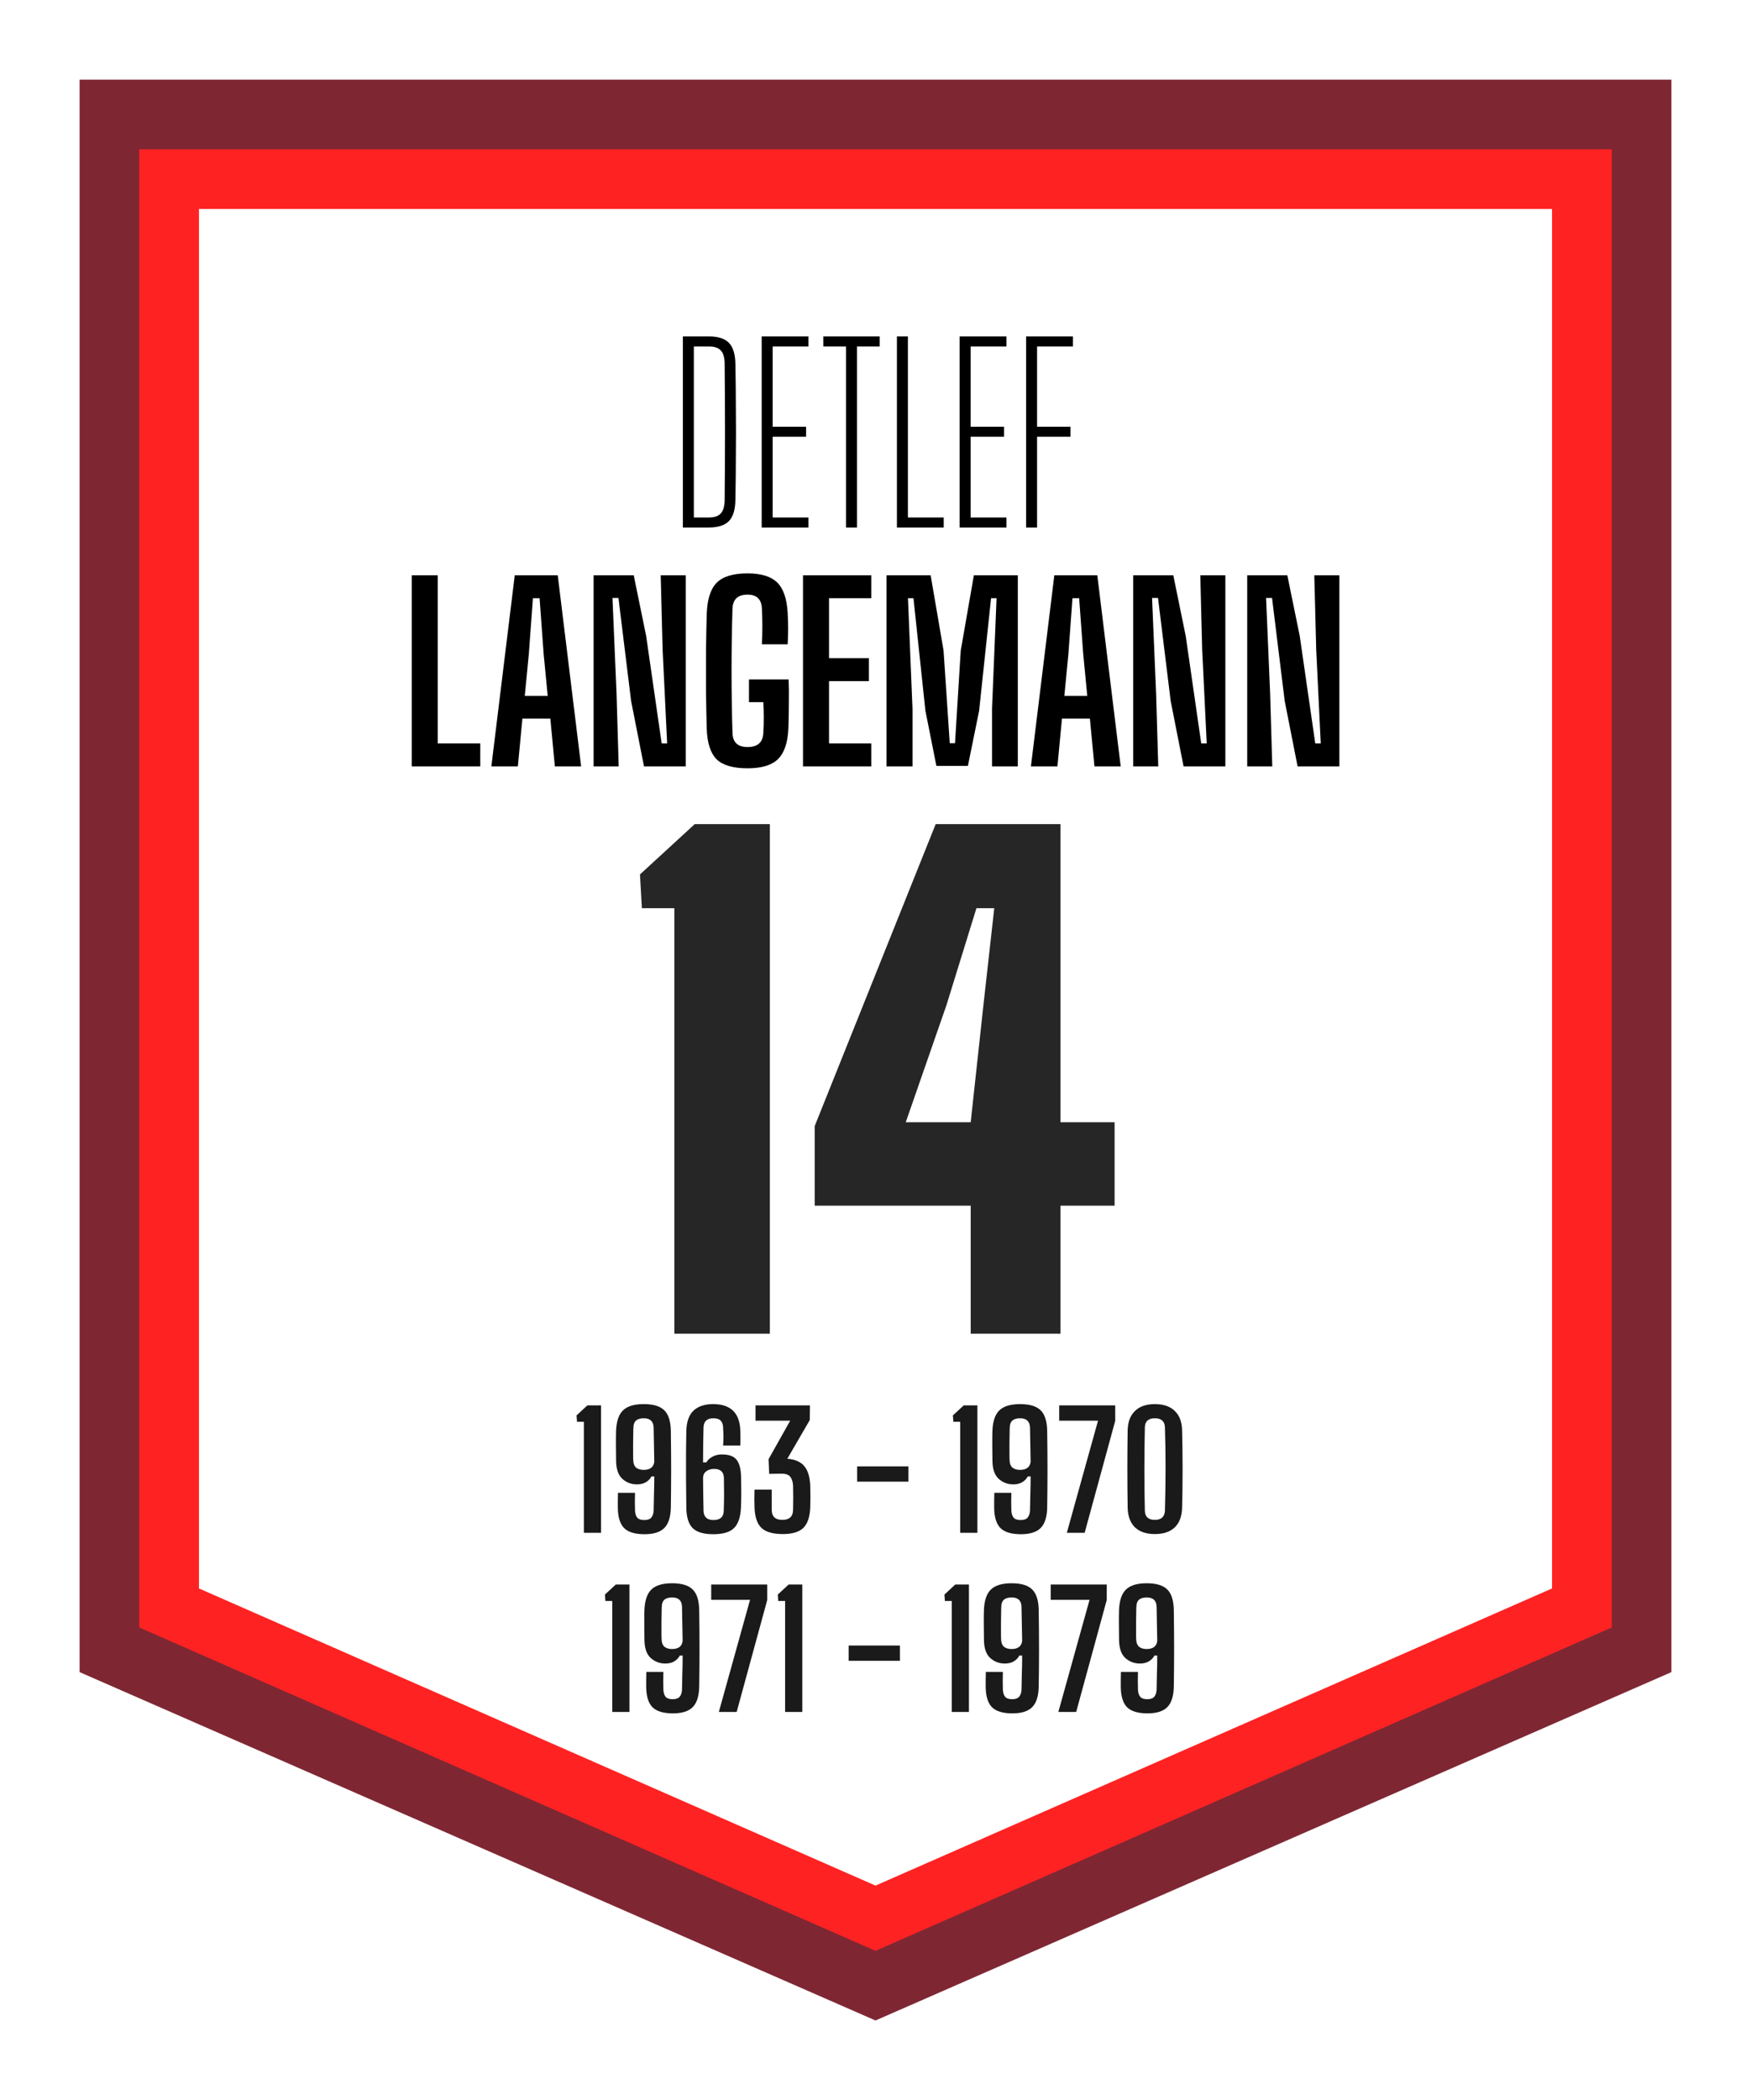 <svg width="176" height="211" viewBox="0 0 176 211" fill="none" xmlns="http://www.w3.org/2000/svg">
<g filter="url(#filter0_d_831_37773)">
<path d="M8 4H168V164L88 199L8 164V4Z" fill="#7E2733"/>
<path d="M17 14H159V157.553L88 188.724L17 157.553V14Z" fill="white" stroke="#FF2222" stroke-width="6"/>
<path d="M67.782 130V87.248H64.518L64.326 83.856L69.83 78.8H77.382V130H67.782ZM97.569 130V117.136H81.889V109.136L94.049 78.8H106.593V108.752H112.033V117.136H106.593V130H97.569ZM91.041 108.752H97.569L98.849 96.976L99.937 87.248H98.145L95.137 96.976L91.041 108.752Z" fill="#262626"/>
<path d="M68.637 49V29.8H71.253C72.181 29.8 72.853 30.016 73.269 30.448C73.685 30.88 73.901 31.584 73.917 32.56C73.949 34.192 73.965 35.744 73.965 37.216C73.981 38.672 73.981 40.136 73.965 41.608C73.965 43.064 73.949 44.608 73.917 46.24C73.901 47.216 73.685 47.92 73.269 48.352C72.853 48.784 72.173 49 71.229 49H68.637ZM69.741 47.992H71.229C71.789 47.992 72.189 47.864 72.429 47.608C72.685 47.336 72.821 46.904 72.837 46.312C72.885 41.704 72.885 37.088 72.837 32.464C72.821 31.888 72.693 31.472 72.453 31.216C72.213 30.944 71.813 30.808 71.253 30.808H69.741V47.992ZM76.559 49V29.8H81.263V30.808H77.663V38.872H81.023V39.88H77.663V47.992H81.263V49H76.559ZM85.034 49V30.808H82.754V29.8H88.418V30.808H86.138V49H85.034ZM90.153 49V29.8H91.257V47.992H94.857V49H90.153ZM96.457 49V29.8H101.161V30.808H97.561V38.872H100.921V39.88H97.561V47.992H101.161V49H96.457ZM103.137 49V29.8H107.841V30.808H104.241V38.872H107.601V39.88H104.241V49H103.137ZM41.385 73V53.8H44.001V70.696H48.273V73H41.385ZM49.388 73L51.74 53.8H56.06L58.412 73H55.772L55.316 68.2H52.508L52.052 73H49.388ZM52.748 65.92H55.052L54.644 61.696L54.236 56.104H53.564L53.156 61.696L52.748 65.92ZM59.666 73V53.8H63.699L64.947 59.896L66.507 70.696H67.058L66.603 61.288L66.41 53.8H68.93V73H64.731L63.434 66.424L62.163 56.08H61.562L61.971 65.68L62.187 73H59.666ZM75.139 73.192C73.683 73.192 72.643 72.888 72.019 72.28C71.411 71.656 71.083 70.632 71.035 69.208C71.003 68.024 70.979 66.768 70.963 65.44C70.963 64.112 70.963 62.784 70.963 61.456C70.979 60.128 71.003 58.88 71.035 57.712C71.083 56.224 71.419 55.168 72.043 54.544C72.667 53.92 73.699 53.608 75.139 53.608C76.499 53.608 77.491 53.912 78.115 54.52C78.739 55.128 79.091 56.144 79.171 57.568C79.235 58.624 79.235 59.68 79.171 60.736H76.579C76.611 60.192 76.627 59.592 76.627 58.936C76.627 58.264 76.611 57.656 76.579 57.112C76.531 56.2 76.051 55.744 75.139 55.744C74.179 55.744 73.675 56.2 73.627 57.112C73.563 59.112 73.531 61.208 73.531 63.4C73.531 65.576 73.563 67.664 73.627 69.664C73.659 70.592 74.163 71.056 75.139 71.056C76.147 71.056 76.675 70.592 76.723 69.664C76.755 69.2 76.771 68.68 76.771 68.104C76.771 67.512 76.755 66.992 76.723 66.544H75.283V64.264H79.267C79.299 64.936 79.307 65.696 79.291 66.544C79.291 67.392 79.275 68.28 79.243 69.208C79.179 70.632 78.827 71.656 78.187 72.28C77.563 72.888 76.547 73.192 75.139 73.192ZM80.713 73V53.8H87.577V56.104H83.329V62.128H87.337V64.432H83.329V70.696H87.577V73H80.713ZM89.104 73V53.8H93.544L94.84 61.36L95.464 70.672H95.992L96.568 61.36L97.888 53.8H102.304V73H99.712V67.192L100.168 56.104H99.616L98.416 67.408L97.288 72.952H94.12L93.016 67.408L91.816 56.104H91.264L91.72 67.264V73H89.104ZM103.622 73L105.974 53.8H110.294L112.646 73H110.006L109.55 68.2H106.742L106.286 73H103.622ZM106.982 65.92H109.286L108.878 61.696L108.47 56.104H107.798L107.39 61.696L106.982 65.92ZM113.901 73V53.8H117.933L119.181 59.896L120.741 70.696H121.293L120.837 61.288L120.645 53.8H123.165V73H118.965L117.669 66.424L116.397 56.08H115.797L116.205 65.68L116.421 73H113.901ZM125.362 73V53.8H129.394L130.642 59.896L132.202 70.696H132.754L132.298 61.288L132.106 53.8H134.626V73H130.426L129.13 66.424L127.858 56.08H127.258L127.666 65.68L127.882 73H125.362Z" fill="black"/>
<path d="M58.687 150V138.848H57.999L57.951 138.208L59.039 137.2H60.415V150H58.687ZM64.788 150.144C63.839 150.144 63.156 149.941 62.74 149.536C62.324 149.12 62.111 148.437 62.1 147.488C62.1 147.296 62.1 147.051 62.1 146.752C62.1 146.453 62.105 146.197 62.116 145.984H63.828C63.828 146.272 63.822 146.565 63.812 146.864C63.812 147.152 63.817 147.461 63.828 147.792C63.849 148.091 63.924 148.32 64.052 148.48C64.191 148.64 64.425 148.72 64.756 148.72C65.076 148.72 65.305 148.645 65.444 148.496C65.593 148.336 65.678 148.101 65.7 147.792C65.71 147.312 65.721 146.779 65.732 146.192C65.753 145.605 65.764 144.987 65.764 144.336H65.476C65.369 144.56 65.188 144.752 64.932 144.912C64.686 145.061 64.382 145.136 64.02 145.136C63.455 145.136 62.964 144.949 62.548 144.576C62.132 144.192 61.924 143.563 61.924 142.688C61.913 142.091 61.908 141.52 61.908 140.976C61.908 140.421 61.913 140.005 61.924 139.728C61.967 138.779 62.201 138.101 62.628 137.696C63.054 137.28 63.748 137.072 64.708 137.072C65.668 137.072 66.356 137.28 66.772 137.696C67.188 138.101 67.406 138.779 67.428 139.728C67.449 141.125 67.46 142.453 67.46 143.712C67.46 144.971 67.449 146.229 67.428 147.488C67.406 148.437 67.183 149.12 66.756 149.536C66.34 149.941 65.684 150.144 64.788 150.144ZM64.692 143.68C65.343 143.68 65.7 143.408 65.764 142.864C65.753 142.299 65.743 141.733 65.732 141.168C65.721 140.592 65.71 140.011 65.7 139.424C65.678 138.805 65.348 138.496 64.708 138.496C64.014 138.496 63.668 138.805 63.668 139.424C63.657 139.531 63.652 139.733 63.652 140.032C63.652 140.331 63.647 140.661 63.636 141.024C63.636 141.387 63.636 141.728 63.636 142.048C63.636 142.368 63.641 142.603 63.652 142.752C63.663 143.061 63.758 143.296 63.94 143.456C64.132 143.605 64.382 143.68 64.692 143.68ZM71.691 150.144C70.731 150.144 70.043 149.941 69.627 149.536C69.211 149.12 68.997 148.437 68.987 147.488C68.976 146.496 68.965 145.52 68.955 144.56C68.955 143.6 68.955 142.704 68.955 141.872C68.965 141.04 68.976 140.32 68.987 139.712C69.019 138.805 69.264 138.139 69.723 137.712C70.192 137.285 70.843 137.072 71.675 137.072C73.435 137.072 74.347 137.952 74.411 139.712C74.421 139.904 74.427 140.155 74.427 140.464C74.427 140.763 74.421 141.019 74.411 141.232H72.683C72.704 140.933 72.715 140.656 72.715 140.4C72.715 140.133 72.704 139.803 72.683 139.408C72.672 139.12 72.592 138.896 72.443 138.736C72.293 138.576 72.048 138.496 71.707 138.496C71.067 138.496 70.736 138.8 70.715 139.408C70.683 140.453 70.667 141.627 70.667 142.928H71.003C71.12 142.704 71.317 142.517 71.595 142.368C71.872 142.208 72.192 142.128 72.555 142.128C73.269 142.128 73.765 142.309 74.043 142.672C74.331 143.035 74.48 143.637 74.491 144.48C74.501 145.035 74.507 145.557 74.507 146.048C74.507 146.528 74.496 147.008 74.475 147.488C74.432 148.437 74.197 149.12 73.771 149.536C73.355 149.941 72.661 150.144 71.691 150.144ZM71.707 148.72C72.389 148.72 72.736 148.411 72.747 147.792C72.768 147.184 72.779 146.613 72.779 146.08C72.779 145.536 72.773 145.013 72.763 144.512C72.752 143.893 72.427 143.584 71.787 143.584C71.456 143.584 71.189 143.664 70.987 143.824C70.784 143.973 70.677 144.192 70.667 144.48C70.677 144.992 70.683 145.525 70.683 146.08C70.693 146.624 70.704 147.195 70.715 147.792C70.736 148.411 71.067 148.72 71.707 148.72ZM78.69 150.128C77.698 150.128 76.983 149.925 76.546 149.52C76.108 149.104 75.874 148.421 75.842 147.472C75.831 147.163 75.826 146.885 75.826 146.64C75.826 146.384 75.831 146.059 75.842 145.664H77.57V147.696C77.57 148.368 77.927 148.704 78.642 148.704C79.346 148.704 79.703 148.368 79.714 147.696C79.724 147.301 79.73 146.891 79.73 146.464C79.73 146.027 79.724 145.621 79.714 145.248C79.692 144.885 79.602 144.597 79.442 144.384C79.282 144.16 78.972 144.053 78.514 144.064L77.314 144.08L77.25 142.608L79.426 138.736H75.938V137.2H81.41L81.394 138.672L79.138 142.56C79.916 142.624 80.482 142.869 80.834 143.296C81.196 143.712 81.399 144.363 81.442 145.248C81.463 146.123 81.463 146.864 81.442 147.472C81.399 148.421 81.164 149.104 80.738 149.52C80.311 149.925 79.628 150.128 78.69 150.128ZM86.152 144.864V143.328H91.304V144.864H86.152ZM96.515 150V138.848H95.827L95.779 138.208L96.867 137.2H98.243V150H96.515ZM102.616 150.144C101.667 150.144 100.984 149.941 100.568 149.536C100.152 149.12 99.939 148.437 99.928 147.488C99.928 147.296 99.928 147.051 99.928 146.752C99.928 146.453 99.933 146.197 99.944 145.984H101.656C101.656 146.272 101.651 146.565 101.64 146.864C101.64 147.152 101.645 147.461 101.656 147.792C101.677 148.091 101.752 148.32 101.88 148.48C102.019 148.64 102.253 148.72 102.584 148.72C102.904 148.72 103.133 148.645 103.272 148.496C103.421 148.336 103.507 148.101 103.528 147.792C103.539 147.312 103.549 146.779 103.56 146.192C103.581 145.605 103.592 144.987 103.592 144.336H103.304C103.197 144.56 103.016 144.752 102.76 144.912C102.515 145.061 102.211 145.136 101.848 145.136C101.283 145.136 100.792 144.949 100.376 144.576C99.96 144.192 99.752 143.563 99.752 142.688C99.741 142.091 99.736 141.52 99.736 140.976C99.736 140.421 99.741 140.005 99.752 139.728C99.795 138.779 100.029 138.101 100.456 137.696C100.883 137.28 101.576 137.072 102.536 137.072C103.496 137.072 104.184 137.28 104.6 137.696C105.016 138.101 105.235 138.779 105.256 139.728C105.277 141.125 105.288 142.453 105.288 143.712C105.288 144.971 105.277 146.229 105.256 147.488C105.235 148.437 105.011 149.12 104.584 149.536C104.168 149.941 103.512 150.144 102.616 150.144ZM102.52 143.68C103.171 143.68 103.528 143.408 103.592 142.864C103.581 142.299 103.571 141.733 103.56 141.168C103.549 140.592 103.539 140.011 103.528 139.424C103.507 138.805 103.176 138.496 102.536 138.496C101.843 138.496 101.496 138.805 101.496 139.424C101.485 139.531 101.48 139.733 101.48 140.032C101.48 140.331 101.475 140.661 101.464 141.024C101.464 141.387 101.464 141.728 101.464 142.048C101.464 142.368 101.469 142.603 101.48 142.752C101.491 143.061 101.587 143.296 101.768 143.456C101.96 143.605 102.211 143.68 102.52 143.68ZM107.231 150L110.367 138.736H106.463V137.2H112.095V138.752L109.023 150H107.231ZM116.082 150.128C115.218 150.128 114.551 149.904 114.082 149.456C113.613 148.997 113.367 148.341 113.346 147.488C113.325 146.24 113.314 144.944 113.314 143.6C113.314 142.256 113.325 140.955 113.346 139.696C113.367 138.853 113.613 138.208 114.082 137.76C114.551 137.301 115.218 137.072 116.082 137.072C116.946 137.072 117.613 137.301 118.082 137.76C118.551 138.208 118.797 138.853 118.818 139.696C118.85 140.955 118.866 142.256 118.866 143.6C118.866 144.944 118.85 146.24 118.818 147.488C118.797 148.341 118.551 148.997 118.082 149.456C117.613 149.904 116.946 150.128 116.082 150.128ZM116.082 148.704C116.722 148.704 117.058 148.4 117.09 147.792C117.133 146.341 117.154 144.896 117.154 143.456C117.154 142.005 117.133 140.651 117.09 139.392C117.069 138.795 116.733 138.496 116.082 138.496C115.431 138.496 115.095 138.795 115.074 139.392C115.042 140.821 115.026 142.261 115.026 143.712C115.026 145.163 115.042 146.523 115.074 147.792C115.095 148.4 115.431 148.704 116.082 148.704Z" fill="#1A1A1A"/>
<path d="M61.539 168V156.848H60.851L60.803 156.208L61.891 155.2H63.267V168H61.539ZM67.639 168.144C66.69 168.144 66.007 167.941 65.591 167.536C65.175 167.12 64.962 166.437 64.951 165.488C64.951 165.296 64.951 165.051 64.951 164.752C64.951 164.453 64.957 164.197 64.967 163.984H66.679C66.679 164.272 66.674 164.565 66.663 164.864C66.663 165.152 66.669 165.461 66.679 165.792C66.701 166.091 66.775 166.32 66.903 166.48C67.042 166.64 67.277 166.72 67.607 166.72C67.927 166.72 68.157 166.645 68.295 166.496C68.445 166.336 68.53 166.101 68.551 165.792C68.562 165.312 68.573 164.779 68.583 164.192C68.605 163.605 68.615 162.987 68.615 162.336H68.327C68.221 162.56 68.039 162.752 67.783 162.912C67.538 163.061 67.234 163.136 66.871 163.136C66.306 163.136 65.815 162.949 65.399 162.576C64.983 162.192 64.775 161.563 64.775 160.688C64.765 160.091 64.759 159.52 64.759 158.976C64.759 158.421 64.765 158.005 64.775 157.728C64.818 156.779 65.053 156.101 65.479 155.696C65.906 155.28 66.599 155.072 67.559 155.072C68.519 155.072 69.207 155.28 69.623 155.696C70.039 156.101 70.258 156.779 70.279 157.728C70.301 159.125 70.311 160.453 70.311 161.712C70.311 162.971 70.301 164.229 70.279 165.488C70.258 166.437 70.034 167.12 69.607 167.536C69.191 167.941 68.535 168.144 67.639 168.144ZM67.543 161.68C68.194 161.68 68.551 161.408 68.615 160.864C68.605 160.299 68.594 159.733 68.583 159.168C68.573 158.592 68.562 158.011 68.551 157.424C68.53 156.805 68.199 156.496 67.559 156.496C66.866 156.496 66.519 156.805 66.519 157.424C66.509 157.531 66.503 157.733 66.503 158.032C66.503 158.331 66.498 158.661 66.487 159.024C66.487 159.387 66.487 159.728 66.487 160.048C66.487 160.368 66.493 160.603 66.503 160.752C66.514 161.061 66.61 161.296 66.791 161.456C66.983 161.605 67.234 161.68 67.543 161.68ZM72.254 168L75.39 156.736H71.486V155.2H77.118V156.752L74.046 168H72.254ZM78.914 168V156.848H78.226L78.178 156.208L79.266 155.2H80.642V168H78.914ZM85.3 162.864V161.328H90.452V162.864H85.3ZM95.664 168V156.848H94.976L94.928 156.208L96.016 155.2H97.392V168H95.664ZM101.764 168.144C100.815 168.144 100.132 167.941 99.716 167.536C99.3 167.12 99.087 166.437 99.076 165.488C99.076 165.296 99.076 165.051 99.076 164.752C99.076 164.453 99.082 164.197 99.092 163.984H100.804C100.804 164.272 100.799 164.565 100.788 164.864C100.788 165.152 100.794 165.461 100.804 165.792C100.826 166.091 100.9 166.32 101.028 166.48C101.167 166.64 101.402 166.72 101.732 166.72C102.052 166.72 102.282 166.645 102.42 166.496C102.57 166.336 102.655 166.101 102.676 165.792C102.687 165.312 102.698 164.779 102.708 164.192C102.73 163.605 102.74 162.987 102.74 162.336H102.452C102.346 162.56 102.164 162.752 101.908 162.912C101.663 163.061 101.359 163.136 100.996 163.136C100.431 163.136 99.94 162.949 99.524 162.576C99.108 162.192 98.9 161.563 98.9 160.688C98.89 160.091 98.884 159.52 98.884 158.976C98.884 158.421 98.89 158.005 98.9 157.728C98.943 156.779 99.178 156.101 99.604 155.696C100.031 155.28 100.724 155.072 101.684 155.072C102.644 155.072 103.332 155.28 103.748 155.696C104.164 156.101 104.383 156.779 104.404 157.728C104.426 159.125 104.436 160.453 104.436 161.712C104.436 162.971 104.426 164.229 104.404 165.488C104.383 166.437 104.159 167.12 103.732 167.536C103.316 167.941 102.66 168.144 101.764 168.144ZM101.668 161.68C102.319 161.68 102.676 161.408 102.74 160.864C102.73 160.299 102.719 159.733 102.708 159.168C102.698 158.592 102.687 158.011 102.676 157.424C102.655 156.805 102.324 156.496 101.684 156.496C100.991 156.496 100.644 156.805 100.644 157.424C100.634 157.531 100.628 157.733 100.628 158.032C100.628 158.331 100.623 158.661 100.612 159.024C100.612 159.387 100.612 159.728 100.612 160.048C100.612 160.368 100.618 160.603 100.628 160.752C100.639 161.061 100.735 161.296 100.916 161.456C101.108 161.605 101.359 161.68 101.668 161.68ZM106.379 168L109.515 156.736H105.611V155.2H111.243V156.752L108.171 168H106.379ZM115.343 168.144C114.393 168.144 113.711 167.941 113.295 167.536C112.879 167.12 112.665 166.437 112.655 165.488C112.655 165.296 112.655 165.051 112.655 164.752C112.655 164.453 112.66 164.197 112.671 163.984H114.383C114.383 164.272 114.377 164.565 114.367 164.864C114.367 165.152 114.372 165.461 114.383 165.792C114.404 166.091 114.479 166.32 114.607 166.48C114.745 166.64 114.98 166.72 115.311 166.72C115.631 166.72 115.86 166.645 115.999 166.496C116.148 166.336 116.233 166.101 116.255 165.792C116.265 165.312 116.276 164.779 116.287 164.192C116.308 163.605 116.319 162.987 116.319 162.336H116.031C115.924 162.56 115.743 162.752 115.487 162.912C115.241 163.061 114.937 163.136 114.575 163.136C114.009 163.136 113.519 162.949 113.103 162.576C112.687 162.192 112.479 161.563 112.479 160.688C112.468 160.091 112.463 159.52 112.463 158.976C112.463 158.421 112.468 158.005 112.479 157.728C112.521 156.779 112.756 156.101 113.183 155.696C113.609 155.28 114.303 155.072 115.263 155.072C116.223 155.072 116.911 155.28 117.327 155.696C117.743 156.101 117.961 156.779 117.983 157.728C118.004 159.125 118.015 160.453 118.015 161.712C118.015 162.971 118.004 164.229 117.983 165.488C117.961 166.437 117.737 167.12 117.311 167.536C116.895 167.941 116.239 168.144 115.343 168.144ZM115.247 161.68C115.897 161.68 116.255 161.408 116.319 160.864C116.308 160.299 116.297 159.733 116.287 159.168C116.276 158.592 116.265 158.011 116.255 157.424C116.233 156.805 115.903 156.496 115.263 156.496C114.569 156.496 114.223 156.805 114.223 157.424C114.212 157.531 114.207 157.733 114.207 158.032C114.207 158.331 114.201 158.661 114.191 159.024C114.191 159.387 114.191 159.728 114.191 160.048C114.191 160.368 114.196 160.603 114.207 160.752C114.217 161.061 114.313 161.296 114.495 161.456C114.687 161.605 114.937 161.68 115.247 161.68Z" fill="#1A1A1A"/>
</g>
<defs>
<filter id="filter0_d_831_37773" x="0" y="0" width="176" height="211" filterUnits="userSpaceOnUse" color-interpolation-filters="sRGB">
<feFlood flood-opacity="0" result="BackgroundImageFix"/>
<feColorMatrix in="SourceAlpha" type="matrix" values="0 0 0 0 0 0 0 0 0 0 0 0 0 0 0 0 0 0 127 0" result="hardAlpha"/>
<feOffset dy="4"/>
<feGaussianBlur stdDeviation="4"/>
<feColorMatrix type="matrix" values="0 0 0 0 0.322 0 0 0 0 0 0 0 0 0 0 0 0 0 0.4 0"/>
<feBlend mode="normal" in2="BackgroundImageFix" result="effect1_dropShadow_831_37773"/>
<feBlend mode="normal" in="SourceGraphic" in2="effect1_dropShadow_831_37773" result="shape"/>
</filter>
</defs>
</svg>
